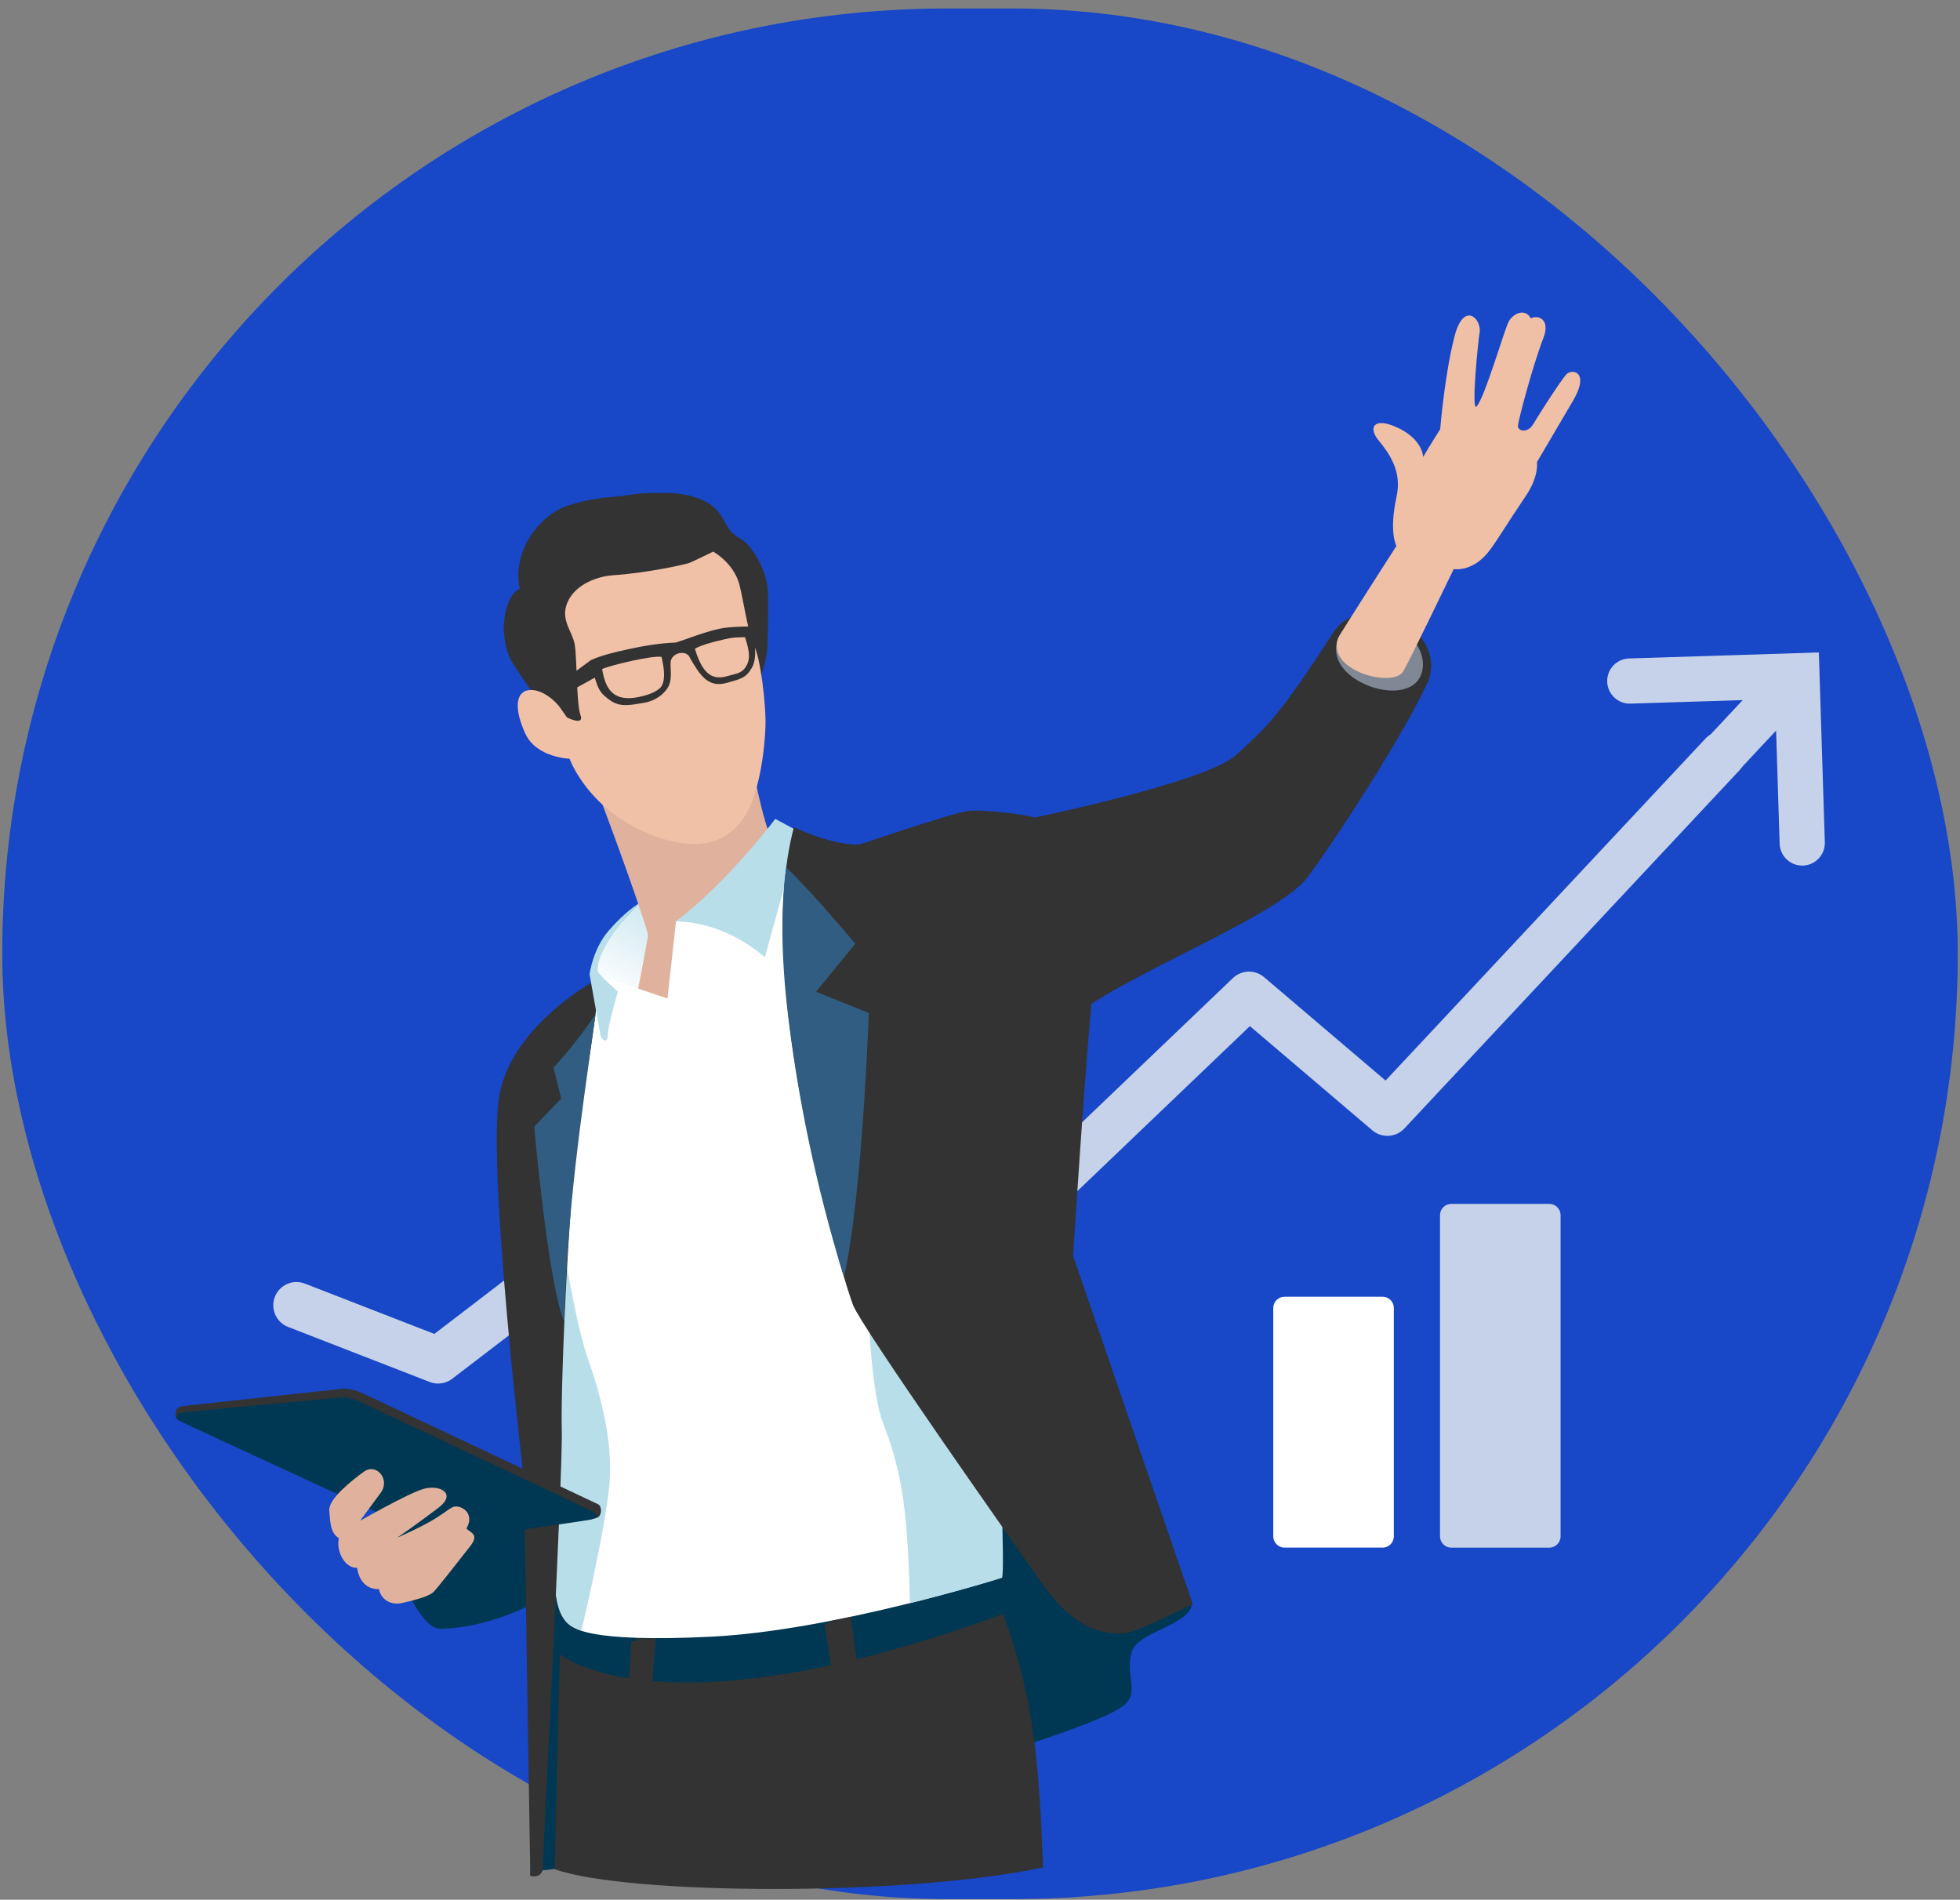 <svg width="194" height="188" viewBox="0 0 194 188" fill="none" xmlns="http://www.w3.org/2000/svg">
<rect x="0" y="0" width="194" height="188" fill="#808080" stroke="none"/>
<rect x="0.223" y="0.841" width="193.554" height="187.093" rx="93.546" fill="#1847C7"/>
<path d="M43.365 136.917C43.084 136.917 42.802 136.865 42.532 136.761L28.514 131.314C27.331 130.853 26.744 129.52 27.203 128.337C27.664 127.153 28.996 126.566 30.18 127.026L42.993 132.005L68.64 112.365C69.381 111.798 70.391 111.734 71.197 112.205L92.75 124.784L122.036 96.788C122.888 95.974 124.219 95.936 125.117 96.699L137.143 106.932L168.806 73.089C169.673 72.162 171.129 72.114 172.057 72.982C172.984 73.85 173.033 75.305 172.164 76.232L139.002 111.677C138.163 112.574 136.767 112.653 135.832 111.857L123.714 101.546L94.675 129.306C93.933 130.015 92.811 130.146 91.927 129.63L70.21 116.955L44.761 136.443C44.354 136.755 43.861 136.917 43.362 136.917H43.365Z" fill="#C6D2E9"/>
<path d="M163.108 85.861C163.108 85.861 163.108 85.859 163.11 85.856L175.797 72.3L176.147 83.494C176.186 84.729 177.221 85.698 178.456 85.659C179.691 85.62 180.658 84.587 180.621 83.351L180.03 64.567L161.244 65.161C160.627 65.18 160.077 65.447 159.684 65.865C159.292 66.283 159.06 66.85 159.079 67.467C159.118 68.701 160.151 69.672 161.387 69.632L172.493 69.282L159.843 82.8C159 83.704 159.046 85.118 159.95 85.963C160.852 86.807 162.265 86.761 163.109 85.862L163.108 85.861Z" fill="#C6D2E9"/>
<path d="M136.844 153.154H127.145C126.527 153.154 126.027 152.654 126.027 152.038V129.44C126.027 128.823 126.527 128.323 127.145 128.323H136.844C137.46 128.323 137.961 128.823 137.961 129.44V152.038C137.961 152.654 137.46 153.154 136.844 153.154Z" fill="white"/>
<path d="M153.348 153.156H143.649C143.031 153.156 142.531 152.656 142.531 152.039V120.255C142.531 119.637 143.031 119.137 143.649 119.137H153.348C153.965 119.137 154.465 119.637 154.465 120.255V152.039C154.465 152.656 153.965 153.156 153.348 153.156Z" fill="#C6D2E9"/>
<path d="M169.848 153.156H160.149C159.532 153.156 159.031 152.656 159.031 152.039V106.1C159.031 105.483 159.531 104.982 160.149 104.982H169.848C170.464 104.982 170.965 105.482 170.965 106.1V152.039C170.965 152.656 170.465 153.156 169.848 153.156Z" fill="#1847C7"/>
<path d="M62.889 100.384L58.76 96.793C58.76 96.793 58.257 95.011 61.17 91.668C63.82 88.627 65.367 87.236 65.367 87.236L64.721 92.601L62.89 100.382L62.889 100.384Z" fill="url(#paint0_linear_2057_713)"/>
<path d="M74.217 74.118C74.217 74.118 74.928 79.095 76.221 82.778C77.513 86.463 72.435 97.573 69.757 99.001C64.91 101.587 62.905 99.195 62.905 99.195C62.905 99.195 64.069 93.184 64.134 92.602C64.199 92.021 60.062 80.58 58.899 77.737C57.735 74.892 74.217 74.117 74.217 74.117V74.118Z" fill="#E0B29D"/>
<path d="M110.802 142.179C110.802 142.179 115.605 151.15 117.894 158.342C118.618 160.617 112.63 161.405 112.036 163.41C111.3 165.903 112.893 167.508 111.19 168.808C105.959 172.798 56.176 185.36 53.743 185.059C53.334 185.856 52.496 185.626 52.496 185.626L54.894 102.364L110.802 142.179Z" fill="#003853"/>
<path d="M59.62 96.652L66.069 98.814L66.912 91.181C66.912 91.181 70.639 88.487 72.621 86.85C74.603 85.212 77.576 82.541 77.576 82.541L80.247 90.297L99.163 127.44L98.555 156.3C98.555 156.3 82.538 161.331 70.596 161.955C57.883 162.619 56.758 160.971 56.758 160.971C56.758 160.971 53.92 157.56 55.212 151.226C56.505 144.892 58.179 138.434 55.6 126.794C53.603 117.784 57.926 99.001 57.926 99.001L59.618 96.652H59.62Z" fill="white"/>
<path d="M54.045 157.954C54.045 157.954 49.327 161.056 43.575 161.186C40.939 161.245 37.629 150.844 37.629 150.844L54.262 149.465L54.046 157.954H54.045Z" fill="#003853"/>
<path d="M55.015 118.917C55.015 118.917 56.76 130.357 58.117 134.235C59.474 138.113 60.831 142.96 60.25 147.614C59.669 152.268 57.859 160.153 57.536 161.381C56.728 161.058 55.041 160.774 54.918 156.566C54.679 148.43 55.015 118.917 55.015 118.917Z" fill="#B8DEEA"/>
<path d="M87.401 140.826C85.268 135.396 85.461 111.354 86.82 115.232C88.177 119.11 99.918 133.781 99.337 138.435C98.756 143.089 99.508 154.91 99.185 156.138C96.707 156.914 93.776 157.713 90.071 158.661C89.832 150.525 89.534 146.256 87.401 140.827V140.826Z" fill="#B8DEEA"/>
<path d="M66.914 91.182C72.021 91.247 75.704 94.737 75.704 94.737L79.129 82.328L76.738 81.035C76.738 81.035 72.149 87.176 66.914 91.182Z" fill="#B8DEEA"/>
<path d="M52.489 185.61L51.855 146.444C51.855 146.444 48.235 115.807 49.398 108.568C50.562 101.329 59.404 96.726 59.404 96.726C59.404 96.726 58.726 102.744 57.542 109.473C56.359 116.206 55.474 137.007 55.603 141.402C55.733 145.798 53.738 183.217 53.738 184.639C53.738 186.061 52.489 185.609 52.489 185.609V185.61Z" fill="#333333"/>
<path d="M107.005 81.881L101.236 80.645C101.236 80.645 97.358 80.064 95.806 80.257C94.254 80.451 85.141 83.554 85.141 83.554C85.141 83.554 83.04 83.877 78.581 81.874C74.38 97.451 83.59 126.988 84.435 129.157C85.28 131.326 100.072 152.389 103.493 157.165C106.913 161.941 110.542 161.89 111.899 161.502C113.256 161.114 118.056 158.75 118.056 158.75L106.212 124.274C106.212 124.274 107.465 104.631 108.111 98.555L107.005 81.881Z" fill="#333333"/>
<path d="M59.417 102.363C59.304 101.723 58.355 96.424 58.355 96.424C58.355 96.424 58.641 93.961 60.257 92.086C61.872 90.211 63.207 89.422 63.207 89.422C63.207 89.422 59.038 93.56 59.157 96.078C59.021 96.225 61.155 98.136 61.155 98.136C61.155 98.136 60.164 101.529 60.164 102.412C60.164 103.296 59.529 103.003 59.416 102.363H59.417Z" fill="#B8DEEA"/>
<path d="M44.196 151.829C44.196 151.829 18.007 140.713 17.555 140.454C17.328 140.325 17.367 139.996 17.402 139.711C17.46 139.244 17.903 139.174 18.129 139.142C18.582 139.077 33.357 137.494 33.854 137.439C34.384 137.38 35.3 137.587 35.817 137.846C36.335 138.104 58.771 148.643 59.212 148.869C59.559 149.044 59.568 149.768 59.294 150.072C59.171 150.208 58.821 150.284 58.572 150.347C57.796 150.54 44.195 151.83 44.195 151.83L44.196 151.829Z" fill="#333333"/>
<path d="M53.6 69.724C53.6 69.724 50.692 65.846 50.304 64.747C49.916 63.648 49.855 62.219 49.855 62.219C49.855 62.219 49.855 59.041 51.442 58.26C50.662 54.59 53.353 50.962 56.236 50.025C59.09 49.097 60.92 49.242 62.277 48.983C63.634 48.725 65.575 48.793 65.575 48.793C65.575 48.793 69.43 48.551 71.153 50.706C71.784 51.494 71.955 52.596 73.184 53.243C74.412 53.889 75.936 56.414 76.001 58.612C76.066 60.81 75.988 63.733 75.923 64.508C75.859 65.283 75.057 67.784 75.057 67.784L56.572 72.697L53.598 69.723L53.6 69.724Z" fill="#333333"/>
<path d="M43.517 152.519C43.517 152.519 18.144 140.83 17.692 140.572C17.24 140.313 17.585 139.843 18.038 139.778C18.491 139.713 33.293 138.332 33.825 138.289C34.324 138.25 35.017 138.41 35.534 138.669C36.051 138.928 58.409 149.397 58.796 149.655C59.184 149.913 59.206 150.184 58.43 150.377C57.654 150.571 43.517 152.519 43.517 152.519Z" fill="#003853"/>
<path d="M56.377 75.086C56.377 75.086 53.094 74.989 51.995 72.598C50.897 70.207 51.012 68.494 52.304 68.3C53.596 68.107 54.99 69.391 55.406 69.981C55.89 70.665 56.124 71.003 56.124 71.003C56.124 71.003 57.872 71.879 57.457 70.769C57.041 69.656 57.121 65.131 56.886 63.784C56.65 62.437 55.406 61.32 56.182 59.575C56.958 57.83 59.093 57.034 60.706 56.926C64.166 56.691 67.925 55.831 68.248 55.703C68.571 55.573 70.591 54.589 70.591 54.589C70.591 54.589 72.602 55.683 73.181 57.831C73.537 59.153 74.085 62.873 74.668 63.972C75.249 65.071 75.832 69.66 75.767 71.858C75.702 74.055 75.185 78.773 73.504 81.1C71.824 83.427 69.045 84.267 64.907 82.781C58.25 80.389 56.376 75.089 56.376 75.089L56.377 75.086Z" fill="#F0C0A7"/>
<path d="M46.166 151.27C46.596 151.701 47.458 151.831 46.554 152.993C45.649 154.157 43.322 157.13 42.891 157.56C42.46 157.991 40.78 158.422 39.789 158.637C38.798 158.853 37.764 158.422 37.505 157.258C35.523 157.301 35.35 155.147 35.35 155.147C34.23 155.233 33.239 153.639 33.541 152.217C32.679 151.7 32.679 150.58 32.592 149.459C32.505 148.338 34.864 146.465 36.039 145.624C37.246 144.762 38.668 146.4 37.677 147.735C36.685 149.071 35.651 150.493 35.651 150.493C35.651 150.493 40.305 147.822 41.9 147.348C43.494 146.875 45.26 147.779 43.407 149.201C41.555 150.623 39.314 152.175 39.314 152.175C39.314 152.175 41.856 151.055 43.149 150.235C44.441 149.416 44.14 149.502 44.787 149.158C45.433 148.813 47.113 149.632 46.166 151.269V151.27Z" fill="#E0B29D"/>
<path d="M84.844 164.608L84.224 160.007L82.078 160.435L82.828 165.316L84.844 164.608Z" fill="#333333"/>
<path d="M62.75 166.596L63.037 162.121L64.917 162.141L64.528 166.759L62.75 166.596Z" fill="#333333"/>
<path d="M54.008 68.63L54.98 69.215L58.87 67.061C59.237 68.224 59.38 68.592 60.406 69.314C61.398 70.011 62.377 69.777 63.764 69.545C65.022 69.335 66.084 68.436 66.304 67.561C66.493 66.813 66.344 66.181 66.376 65.597C66.376 64.57 68.001 64.226 68.312 65.146C69.293 66.813 70.079 68.094 71.931 67.578C73.286 67.2 73.824 67.112 74.414 66.093C75.244 64.659 74.275 61.998 74.275 61.998C74.275 61.998 72.274 61.98 71.16 62.23C69.58 62.582 67.992 63.254 66.874 63.588C65.303 63.647 63.645 63.92 62.06 64.274C60.946 64.522 59.524 64.843 58.475 65.333L54.008 68.631V68.63ZM68.778 64.193C69.386 63.865 70.343 63.57 71.692 63.268C72.642 63.056 72.731 63.086 73.737 63.058C74.078 64.098 74.329 65.038 73.916 65.817C73.487 66.629 73.03 66.619 71.916 66.93C70.34 67.369 69.458 66.448 68.778 64.193ZM59.596 66.208C60.508 65.805 64.712 64.825 65.48 65.008C65.775 66.286 65.845 67.258 65.496 67.87C65.188 68.409 64.196 68.741 63.673 68.873C62.564 69.152 61.565 69.234 60.79 68.69C60.05 68.17 59.791 67.28 59.596 66.208Z" fill="#333333"/>
<path d="M101.042 81.199C101.042 81.199 119.353 77.493 122.355 74.711C125.357 71.928 126.354 71.263 131.929 62.66C135.045 57.85 143.687 62.514 141.215 67.737C138.183 74.145 130.151 86.091 129.05 87.253C125.263 91.246 110.543 96.808 105.837 100.955C105.837 100.955 100.618 109.667 98.672 95.912C96.726 82.157 101.043 81.199 101.043 81.199H101.042Z" fill="#333333"/>
<path d="M140.545 67.018C139.675 68.693 136.91 68.669 134.711 67.528C132.512 66.385 131.713 64.555 132.584 62.88C133.454 61.206 135.942 60.774 138.141 61.917C140.34 63.06 141.415 65.343 140.545 67.019V67.018Z" fill="#7F8894"/>
<path d="M132.452 63.131C132.708 62.597 138.218 54.024 138.218 54.024C138.218 54.024 137.449 52.701 138.236 49.121C138.783 46.629 137.485 44.84 136.465 43.597C135.446 42.354 135.979 41.531 137.491 41.998C139.003 42.465 140.682 43.587 140.867 45.215C141.332 44.389 142.549 42.474 142.549 42.474C142.549 42.474 142.992 37.016 143.974 33.261C144.911 29.676 146.75 31.632 146.438 33.007C146.339 33.446 145.596 40.76 146.137 40.235C146.941 39.454 148.966 32.397 149.351 31.78C149.967 30.792 151.093 30.631 151.512 31.503C152.309 31.116 153.454 31.648 152.777 33.414C151.623 36.424 150.279 41.629 150.245 42.141C150.211 42.653 151.197 42.939 151.776 41.949C152.355 40.958 154.464 37.689 155.02 37.065C155.576 36.441 157.423 36.743 155.683 39.684C154.47 41.734 152.127 45.729 152.127 45.729C152.127 45.729 152.359 47.107 151.02 49.087C149.037 52.023 148.428 53.107 147.544 54.333C145.839 56.701 143.888 56.314 143.888 56.314C143.888 56.314 139.472 65.481 138.887 66.457C137.907 68.093 131.245 66.425 132.45 63.131H132.452Z" fill="#EFBFA6"/>
<path d="M54.906 184.978C55.074 176.234 55.417 163.716 55.417 163.716C55.417 163.716 65.46 172.12 99.269 159.721C102.488 168.251 102.859 175.43 103.248 184.798C89.803 187.688 62.115 187.542 54.906 184.978Z" fill="#333333"/>
<path d="M84.385 164.903L83.763 160.285L81.609 160.715L82.361 165.614L84.385 164.903Z" fill="#333333"/>
<path d="M62.207 166.899L62.495 162.407L64.382 162.428L63.992 167.063L62.207 166.899Z" fill="#333333"/>
<path d="M83.538 126.392C85.38 118.192 85.991 100.246 85.991 100.246L80.781 98.145L84.651 93.39C84.651 93.39 80.239 88.091 77.817 85.843C77.403 88.812 77.151 93.664 78.052 100.915C79.006 108.59 80.672 117.089 83.539 126.392H83.538Z" fill="#305D81"/>
<path d="M55.841 130.806C54.225 126.906 52.875 111.494 52.875 111.494L55.545 108.708L54.786 105.653C54.786 105.653 56.962 103.348 58.952 100.353C57.465 111 56.175 119.488 55.841 130.805V130.806Z" fill="#305D81"/>
<defs>
<linearGradient id="paint0_linear_2057_713" x1="68.735" y1="82.014" x2="60.592" y2="98.391" gradientUnits="userSpaceOnUse">
<stop stop-color="#9FD2E3"/>
<stop offset="1" stop-color="white"/>
</linearGradient>
</defs>
</svg>
